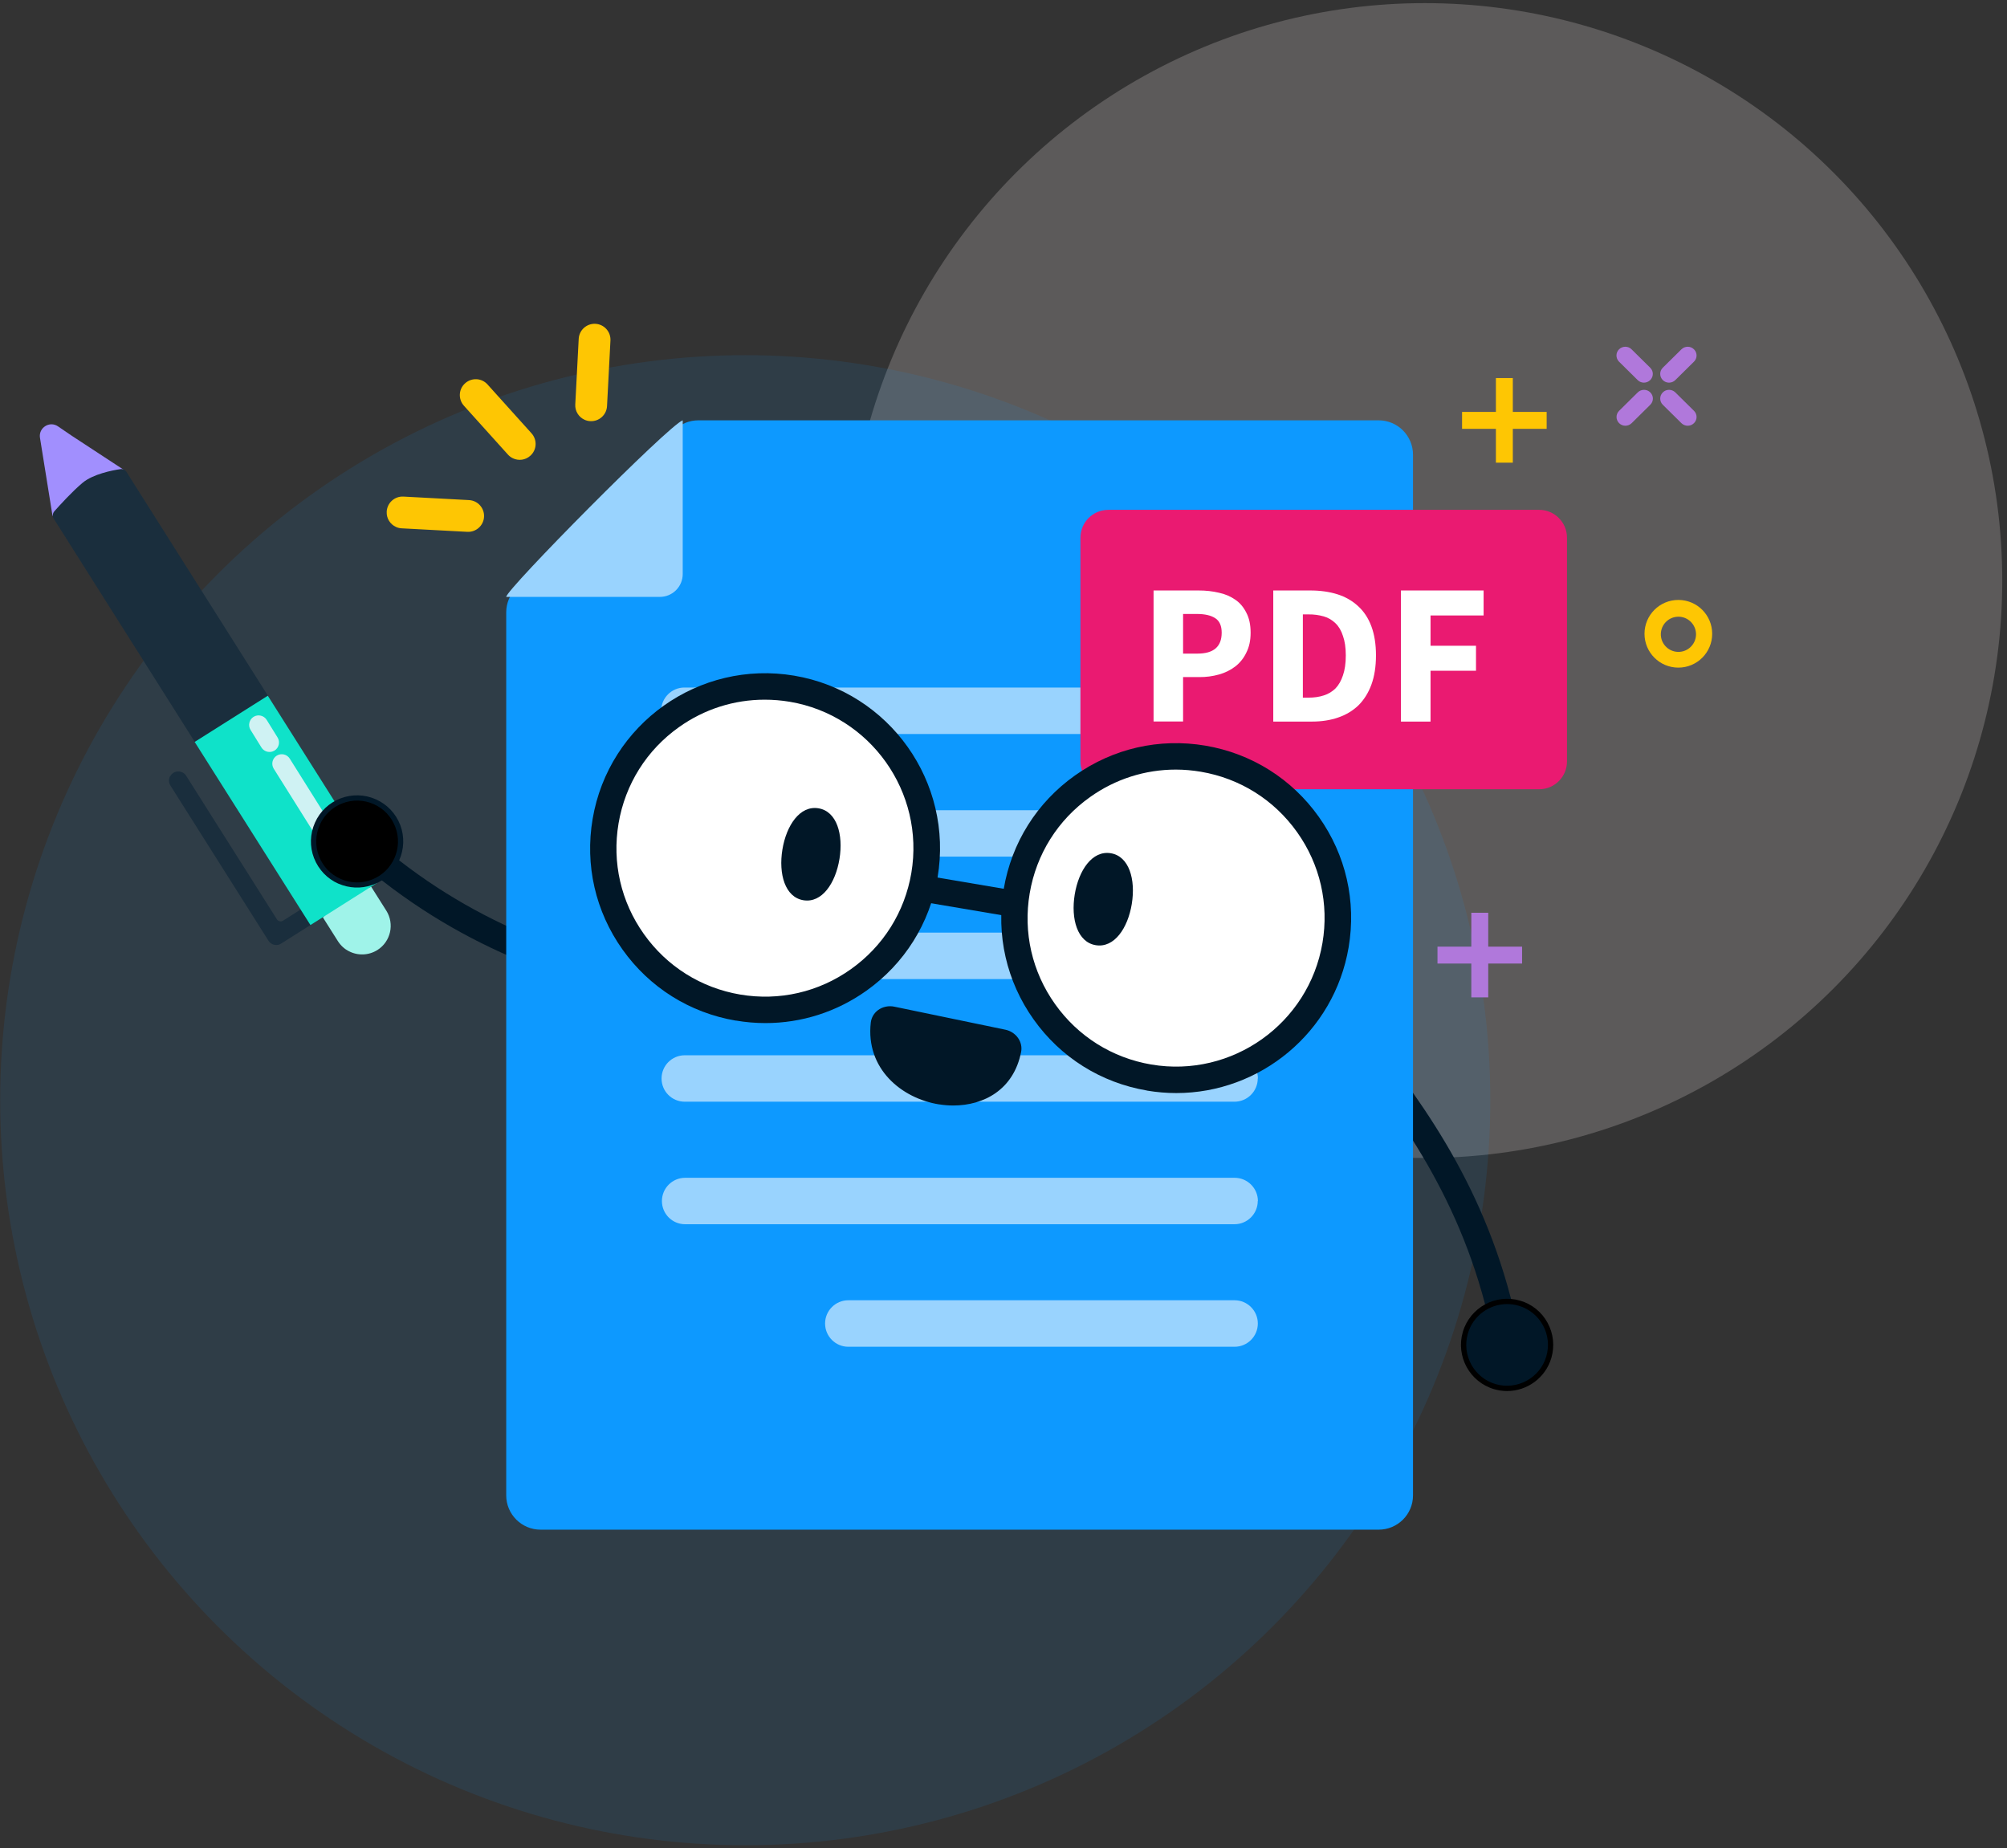 <svg width="354" height="326" viewBox="0 0 354 326" fill="none" xmlns="http://www.w3.org/2000/svg">
<rect x="0" y="0" width="354" height="326" fill="#333333" stroke="none"/>
<circle opacity="0.2" cx="251.312" cy="102.402" r="101.852" fill="#FFF5F9"/>
<circle opacity="0.1" cx="131.447" cy="194.064" r="131.416" fill="#0D99FF"/>
<path d="M123.713 179.234L124.896 174.726C123.385 174.321 121.837 173.928 120.272 173.527C104.47 169.472 86.554 164.869 68.747 150.445L65.823 154.07C84.426 169.126 102.859 173.861 119.118 178.039C120.683 178.44 122.207 178.841 123.713 179.234Z" fill="#011727"/>
<path d="M29.99 136.925C29.722 137.446 29.749 138.061 30.055 138.554L47.353 165.93C47.701 166.465 48.334 166.778 49.003 166.663C49.227 166.629 49.431 166.533 49.625 166.411L54.759 163.164C54.759 163.164 54.784 163.156 54.809 163.147C55.555 162.645 55.755 161.634 55.253 160.888C54.755 160.154 53.727 159.988 52.973 160.465L49.921 162.398C49.556 162.633 49.073 162.518 48.839 162.153L32.829 136.826C32.678 136.585 32.457 136.383 32.207 136.259C31.412 135.834 30.419 136.142 30.011 136.946L29.99 136.925Z" fill="#1A2E3D"/>
<path d="M14.389 88.258L21.93 82.935L12.609 76.828L10.228 75.204C8.748 74.192 6.77 75.443 7.052 77.221L9.266 91.002L14.389 88.258Z" fill="#A18FFE"/>
<path d="M42.801 128.904L47.261 122.72L22.305 83.236C22.087 82.88 21.675 82.686 21.251 82.746C19.809 82.956 16.411 83.618 14.572 85.155C12.786 86.647 10.588 89.055 9.583 90.185C9.264 90.557 9.221 91.085 9.484 91.495L34.361 130.867L42.801 128.904Z" fill="#1A2E3D"/>
<path d="M61.513 167.766C63.117 168.612 65.034 168.533 66.568 167.571C68.923 166.081 69.621 162.973 68.132 160.617L65.479 156.421L60.742 158.049L56.949 161.815L59.602 166.011C60.1 166.787 60.759 167.383 61.518 167.779L61.513 167.766Z" fill="#9FF3E9"/>
<path d="M66.251 155.911C67.031 155.426 67.255 154.406 66.769 153.627L47.236 122.718L34.336 130.865L54.757 163.167L66.247 155.899L66.251 155.911Z" fill="#0FE2C9"/>
<path d="M60.882 155.671L48.282 135.589C47.796 134.809 48.029 133.773 48.808 133.288C49.588 132.802 50.624 133.035 51.11 133.814L63.71 153.897C64.195 154.676 63.962 155.713 63.183 156.198C63.067 156.265 62.95 156.332 62.826 156.374C62.103 156.618 61.292 156.351 60.869 155.675L60.882 155.671ZM46.117 131.852L44.192 128.742C43.706 127.962 43.952 126.922 44.731 126.436C45.511 125.951 46.551 126.196 47.036 126.976L48.962 130.086C49.447 130.865 49.202 131.906 48.422 132.391C48.306 132.458 48.198 132.509 48.074 132.551C47.351 132.795 46.535 132.515 46.117 131.852Z" fill="#CFF2F3"/>
<path d="M65.778 155.572C61.831 157.114 57.383 155.162 55.841 151.215C55.837 151.202 55.828 151.177 55.824 151.165C54.307 147.209 56.288 142.765 60.248 141.261C64.204 139.744 68.648 141.725 70.153 145.685C71.661 149.616 69.7 154.039 65.778 155.572Z" fill="black"/>
<path d="M59.721 155.885C57.734 155.016 56.194 153.413 55.383 151.342C54.601 149.317 54.671 147.1 55.553 145.11C56.434 143.119 58.045 141.603 60.071 140.822C62.101 140.052 64.313 140.11 66.303 140.991C68.282 141.877 69.81 143.484 70.592 145.509C72.18 149.677 70.104 154.375 65.949 156.001C65.825 156.043 65.7 156.085 65.576 156.127C63.658 156.775 61.587 156.684 59.717 155.873L59.721 155.885ZM69.72 145.846C69.031 144.052 67.686 142.62 65.924 141.841C64.163 141.062 62.225 140.996 60.407 141.693C58.614 142.382 57.181 143.727 56.403 145.489C55.624 147.25 55.561 149.2 56.272 151.056C56.973 152.845 58.326 154.261 60.1 155.035C61.862 155.814 63.833 155.856 65.617 155.142C69.295 153.705 71.136 149.544 69.724 145.858L69.72 145.846Z" fill="#011727"/>
<path d="M262.47 232.136L267.005 231.045C261.405 207.775 249.652 192.801 239.292 179.602C238.293 178.34 237.32 177.091 236.361 175.855L232.68 178.708C233.639 179.944 234.625 181.206 235.625 182.481C245.695 195.312 257.106 209.866 262.47 232.149V232.136Z" fill="#011727"/>
<path fill-rule="evenodd" clip-rule="evenodd" d="M302 111.791C302 108.491 299.331 105.822 296.031 105.822C292.731 105.822 290.062 108.491 290.062 111.791C290.062 115.091 292.731 117.759 296.031 117.759C299.331 117.759 302 115.091 302 111.791ZM292.942 111.791C292.994 110.147 294.309 108.833 295.952 108.78C297.661 108.728 299.094 110.082 299.147 111.791C299.147 111.857 299.147 111.909 299.147 111.975C299.094 113.684 297.661 115.038 295.952 114.985C294.243 114.933 292.889 113.5 292.942 111.791Z" fill="#FEC603"/>
<path d="M266.836 66.688V72.656H272.804V75.64H266.836V81.609H263.851V75.64H257.883V72.656H263.851V66.688H266.836Z" fill="#FEC603"/>
<path d="M262.5 161.002V166.97H268.468V169.954H262.5V175.923H259.515V169.954H253.547V166.97H259.515V161.002H262.5ZM298.784 63.796L295.497 67.043C294.88 67.648 293.894 67.648 293.289 67.043C293.289 67.043 293.289 67.043 293.276 67.03C292.684 66.425 292.684 65.453 293.289 64.861L296.576 61.614C297.193 61.009 298.179 61.009 298.784 61.614C298.784 61.614 298.797 61.627 298.81 61.64C299.402 62.245 299.389 63.204 298.784 63.796ZM291.08 71.395L287.794 74.642C287.176 75.247 286.19 75.247 285.585 74.642C285.585 74.642 285.585 74.642 285.572 74.629C284.98 74.024 284.98 73.051 285.585 72.46L288.872 69.212C289.49 68.608 290.476 68.608 291.08 69.212C291.08 69.212 291.093 69.226 291.107 69.239C291.698 69.843 291.685 70.803 291.08 71.395ZM298.784 74.642C298.784 74.642 298.797 74.629 298.81 74.616C299.402 74.011 299.389 73.051 298.784 72.46L295.497 69.212C294.88 68.608 293.894 68.608 293.289 69.212C293.289 69.212 293.289 69.212 293.276 69.226C292.684 69.83 292.684 70.803 293.289 71.395L296.576 74.642C297.193 75.247 298.179 75.247 298.784 74.642ZM288.858 67.043L285.572 63.796C285.572 63.796 285.572 63.796 285.559 63.783C284.967 63.178 284.967 62.205 285.572 61.614C286.19 61.009 287.176 61.009 287.78 61.614L291.067 64.861C291.067 64.861 291.08 64.874 291.093 64.887C291.685 65.492 291.672 66.452 291.067 67.043C290.449 67.648 289.463 67.648 288.858 67.043Z" fill="#B078DB"/>
<path d="M249.23 263.766C249.23 267.106 246.522 269.814 243.169 269.814H95.35C92.01 269.814 89.289 267.106 89.289 263.766V108.006C89.289 106.402 89.933 104.864 91.064 103.72L118.882 75.915C120.013 74.785 121.564 74.141 123.168 74.141H243.169C246.509 74.141 249.23 76.849 249.23 80.201V263.766Z" fill="#0D99FF"/>
<path d="M120.42 101.249C120.42 103.484 118.619 105.285 116.384 105.285H89.289C89.223 104.036 117.962 74.982 120.42 74.141V101.249ZM221.846 168.599C221.846 170.86 220.005 172.7 217.744 172.7H120.762C118.501 172.7 116.66 170.86 116.66 168.599C116.66 166.337 118.501 164.497 120.762 164.497H217.757C220.018 164.497 221.859 166.337 221.859 168.599H221.846ZM221.806 125.373C221.806 127.634 219.966 129.474 217.705 129.474H120.723C118.461 129.474 116.621 127.634 116.621 125.373C116.621 123.111 118.461 121.271 120.723 121.271H217.718C219.979 121.271 221.819 123.111 221.819 125.373H221.806ZM221.846 190.225C221.846 192.486 220.005 194.326 217.744 194.326H120.775C118.514 194.326 116.687 192.499 116.687 190.238C116.687 187.977 118.514 186.136 120.775 186.136H217.77C220.032 186.136 221.872 187.977 221.872 190.238L221.846 190.225ZM221.806 146.999C221.806 149.26 219.966 151.1 217.705 151.1H120.736C118.527 151.061 116.752 149.286 116.713 147.078C116.673 144.816 118.474 142.95 120.736 142.91H217.731C219.992 142.91 221.833 144.751 221.833 147.012L221.806 146.999ZM221.846 211.837C221.846 214.099 220.005 215.939 217.744 215.939H120.841C118.58 215.939 116.752 214.112 116.752 211.851C116.752 209.589 118.58 207.749 120.841 207.749H217.77C220.032 207.749 221.872 209.589 221.872 211.851L221.846 211.837ZM221.859 233.45C221.859 235.712 220.018 237.552 217.757 237.552H149.632C147.371 237.552 145.53 235.712 145.53 233.45C145.53 231.189 147.371 229.349 149.632 229.349H217.757C220.018 229.349 221.859 231.189 221.859 233.45Z" fill="#99D3FE"/>
<path d="M271.474 89.93H195.487C192.772 89.93 190.57 92.131 190.57 94.847V134.299C190.57 137.015 192.772 139.216 195.487 139.216H271.474C274.19 139.216 276.391 137.015 276.391 134.299V94.847C276.391 92.131 274.19 89.93 271.474 89.93Z" fill="#EA1A71"/>
<path d="M203.469 127.277V104.152H211.409C212.684 104.152 213.881 104.284 214.985 104.547C216.103 104.783 217.062 105.204 217.891 105.783C218.719 106.348 219.363 107.123 219.836 108.083C220.336 109.03 220.586 110.2 220.586 111.593C220.586 112.987 220.336 114.117 219.836 115.103C219.389 116.063 218.719 116.904 217.891 117.549C217.036 118.206 216.063 118.679 215.025 118.968C213.894 119.284 212.724 119.442 211.554 119.429H208.675V127.264H203.469V127.277ZM208.675 115.287H211.225C214.065 115.287 215.485 114.065 215.485 111.593C215.485 110.384 215.103 109.529 214.354 109.043C213.592 108.543 212.514 108.294 211.094 108.294H208.675V115.274V115.287ZM224.582 127.277V104.152H231.103C232.878 104.152 234.468 104.376 235.888 104.823C237.308 105.27 238.517 105.967 239.543 106.913C240.555 107.833 241.344 109.017 241.883 110.463C242.422 111.909 242.698 113.618 242.698 115.603C242.698 117.588 242.422 119.31 241.883 120.783C241.344 122.242 240.568 123.465 239.582 124.437C238.583 125.384 237.4 126.094 236.006 126.567C234.639 127.04 233.101 127.277 231.392 127.277H224.582ZM229.801 123.057H230.8C231.8 123.057 232.694 122.926 233.495 122.663C234.271 122.426 234.981 121.992 235.559 121.427C236.125 120.835 236.559 120.073 236.874 119.126C237.203 118.18 237.374 117.01 237.374 115.616C237.374 114.223 237.203 113.092 236.874 112.172C236.572 111.225 236.125 110.476 235.559 109.937C234.981 109.372 234.284 108.951 233.495 108.727C232.615 108.478 231.708 108.359 230.8 108.372H229.801V123.057ZM247.102 127.277V104.152H261.682V108.556H252.321V113.907H260.341V118.311H252.321V127.277H247.102Z" fill="white"/>
<path d="M267.995 229.866C272.057 231.062 274.397 235.321 273.201 239.384C272.005 243.446 267.745 245.786 263.683 244.59C259.621 243.393 257.281 239.134 258.477 235.072C259.673 231.009 263.933 228.669 267.995 229.866Z" fill="#011727"/>
<path d="M263.539 245.034C259.227 243.772 256.755 239.236 258.017 234.937C259.279 230.625 263.815 228.154 268.114 229.416C270.204 230.02 271.926 231.414 272.965 233.32C274.003 235.226 274.24 237.422 273.635 239.512C272.597 243.062 269.336 245.362 265.826 245.362C265.077 245.362 264.301 245.257 263.539 245.034ZM258.911 235.2C257.794 239.013 259.989 243.022 263.802 244.14C267.614 245.244 271.624 243.062 272.741 239.249C273.28 237.396 273.07 235.45 272.15 233.767C271.23 232.084 269.705 230.849 267.851 230.31C267.18 230.112 266.497 230.02 265.826 230.02C262.711 230.02 259.831 232.058 258.911 235.2Z" fill="black"/>
<path d="M177.162 182.533L157.574 178.471C156.154 178.168 154.694 179.023 154.537 180.469C152.88 194.97 176.373 199.768 179.213 185.373C179.476 184.032 178.503 182.809 177.162 182.533Z" fill="#011727"/>
<path d="M165.698 194.812C158.98 193.761 152.669 188.476 153.59 180.377C153.695 179.483 154.155 178.695 154.891 178.156C155.693 177.577 156.732 177.354 157.744 177.564L177.332 181.626C179.212 182.021 180.461 183.782 180.106 185.557C178.792 192.236 173.494 194.996 168.143 194.996C167.328 194.996 166.5 194.931 165.685 194.799L165.698 194.812ZM155.996 179.667C155.772 179.825 155.496 180.114 155.443 180.588C154.655 187.516 160.15 192.065 165.987 192.972C171.193 193.787 177.004 191.697 178.279 185.202C178.437 184.426 177.845 183.638 176.964 183.454L157.376 179.391C157.258 179.365 157.126 179.352 157.008 179.352C156.64 179.352 156.285 179.457 155.996 179.667Z" fill="#011727"/>
<path d="M134.921 178.118C150.669 178.118 163.436 165.351 163.436 149.603C163.436 133.854 150.669 121.088 134.921 121.088C119.173 121.088 106.406 133.854 106.406 149.603C106.406 165.351 119.173 178.118 134.921 178.118Z" fill="white"/>
<path d="M129.784 180.024C121.659 178.644 114.56 174.187 109.788 167.469C105.016 160.751 103.149 152.574 104.529 144.45C107.369 127.675 123.329 116.342 140.104 119.182C156.879 122.022 168.211 137.982 165.372 154.757C163.991 162.881 159.535 169.98 152.817 174.752C147.545 178.499 141.366 180.458 135.016 180.458C133.281 180.458 131.532 180.313 129.797 180.011L129.784 180.024ZM119.766 128.253C114.061 132.302 110.274 138.337 109.104 145.225C107.934 152.127 109.525 159.069 113.574 164.761C117.623 170.467 123.658 174.253 130.546 175.423C137.448 176.593 144.39 175.002 150.082 170.953C155.788 166.904 159.574 160.87 160.744 153.981C163.15 139.743 153.54 126.189 139.302 123.783C137.816 123.534 136.344 123.415 134.872 123.415C129.482 123.415 124.236 125.072 119.766 128.253Z" fill="#011727"/>
<path d="M207.452 190.461C223.201 190.461 235.967 177.695 235.967 161.946C235.967 146.198 223.201 133.432 207.452 133.432C191.704 133.432 178.938 146.198 178.938 161.946C178.938 177.695 191.704 190.461 207.452 190.461Z" fill="white"/>
<path d="M202.3 192.355C194.175 190.974 187.076 186.517 182.304 179.8C177.531 173.082 175.665 164.905 177.045 156.78C178.425 148.655 182.882 141.556 189.6 136.784C196.318 132.012 204.495 130.145 212.62 131.525C220.744 132.906 227.843 137.363 232.615 144.08C237.388 150.798 239.254 158.975 237.874 167.1C235.324 182.14 222.243 192.802 207.479 192.802C205.77 192.802 204.048 192.657 202.313 192.368L202.3 192.355ZM192.282 140.583C186.576 144.633 182.79 150.667 181.62 157.569C180.45 164.471 182.041 171.412 186.09 177.105C190.139 182.81 196.173 186.596 203.062 187.766C217.3 190.185 230.841 180.562 233.26 166.324C234.43 159.422 232.839 152.481 228.79 146.789C224.741 141.083 218.706 137.297 211.818 136.127C210.332 135.877 208.86 135.746 207.387 135.746C201.997 135.746 196.752 137.402 192.282 140.583Z" fill="#011727"/>
<path d="M163.73 154.515L162.953 159.104L178.08 161.665L178.857 157.076L163.73 154.515Z" fill="#011727"/>
<path fill-rule="evenodd" clip-rule="evenodd" d="M148.07 151.496C148.767 147.21 147.61 143.095 144.349 142.57C141.089 142.044 138.696 145.58 137.999 149.866C137.303 154.152 138.46 158.267 141.72 158.792C144.98 159.318 147.373 155.782 148.07 151.496ZM199.63 159.423C200.327 155.138 199.17 151.023 195.91 150.497C192.65 149.971 190.257 153.507 189.56 157.793C188.863 162.079 190.02 166.194 193.281 166.72C196.541 167.246 198.934 163.709 199.63 159.437V159.423Z" fill="#011727"/>
<path d="M68.207 90.246C68.286 88.695 69.614 87.512 71.152 87.591L82.721 88.209C84.273 88.287 85.456 89.615 85.377 91.153C85.298 92.705 83.97 93.888 82.432 93.809L70.863 93.191C70.495 93.178 70.153 93.086 69.838 92.941C68.825 92.481 68.142 91.43 68.207 90.246ZM89.584 80.176L81.827 71.565C80.789 70.408 80.881 68.633 82.038 67.608C83.195 66.569 84.969 66.661 85.995 67.818L93.751 76.429C94.79 77.586 94.698 79.361 93.541 80.386C92.686 81.162 91.477 81.307 90.491 80.847C90.149 80.689 89.847 80.465 89.584 80.176ZM101.468 71.342L102.073 59.773C102.152 58.221 103.48 57.038 105.018 57.117C106.569 57.196 107.752 58.524 107.673 60.062L107.069 71.631C106.99 73.182 105.662 74.365 104.124 74.286C103.756 74.273 103.414 74.181 103.098 74.037C102.086 73.576 101.403 72.525 101.468 71.342Z" fill="#FEC603"/>
</svg>
